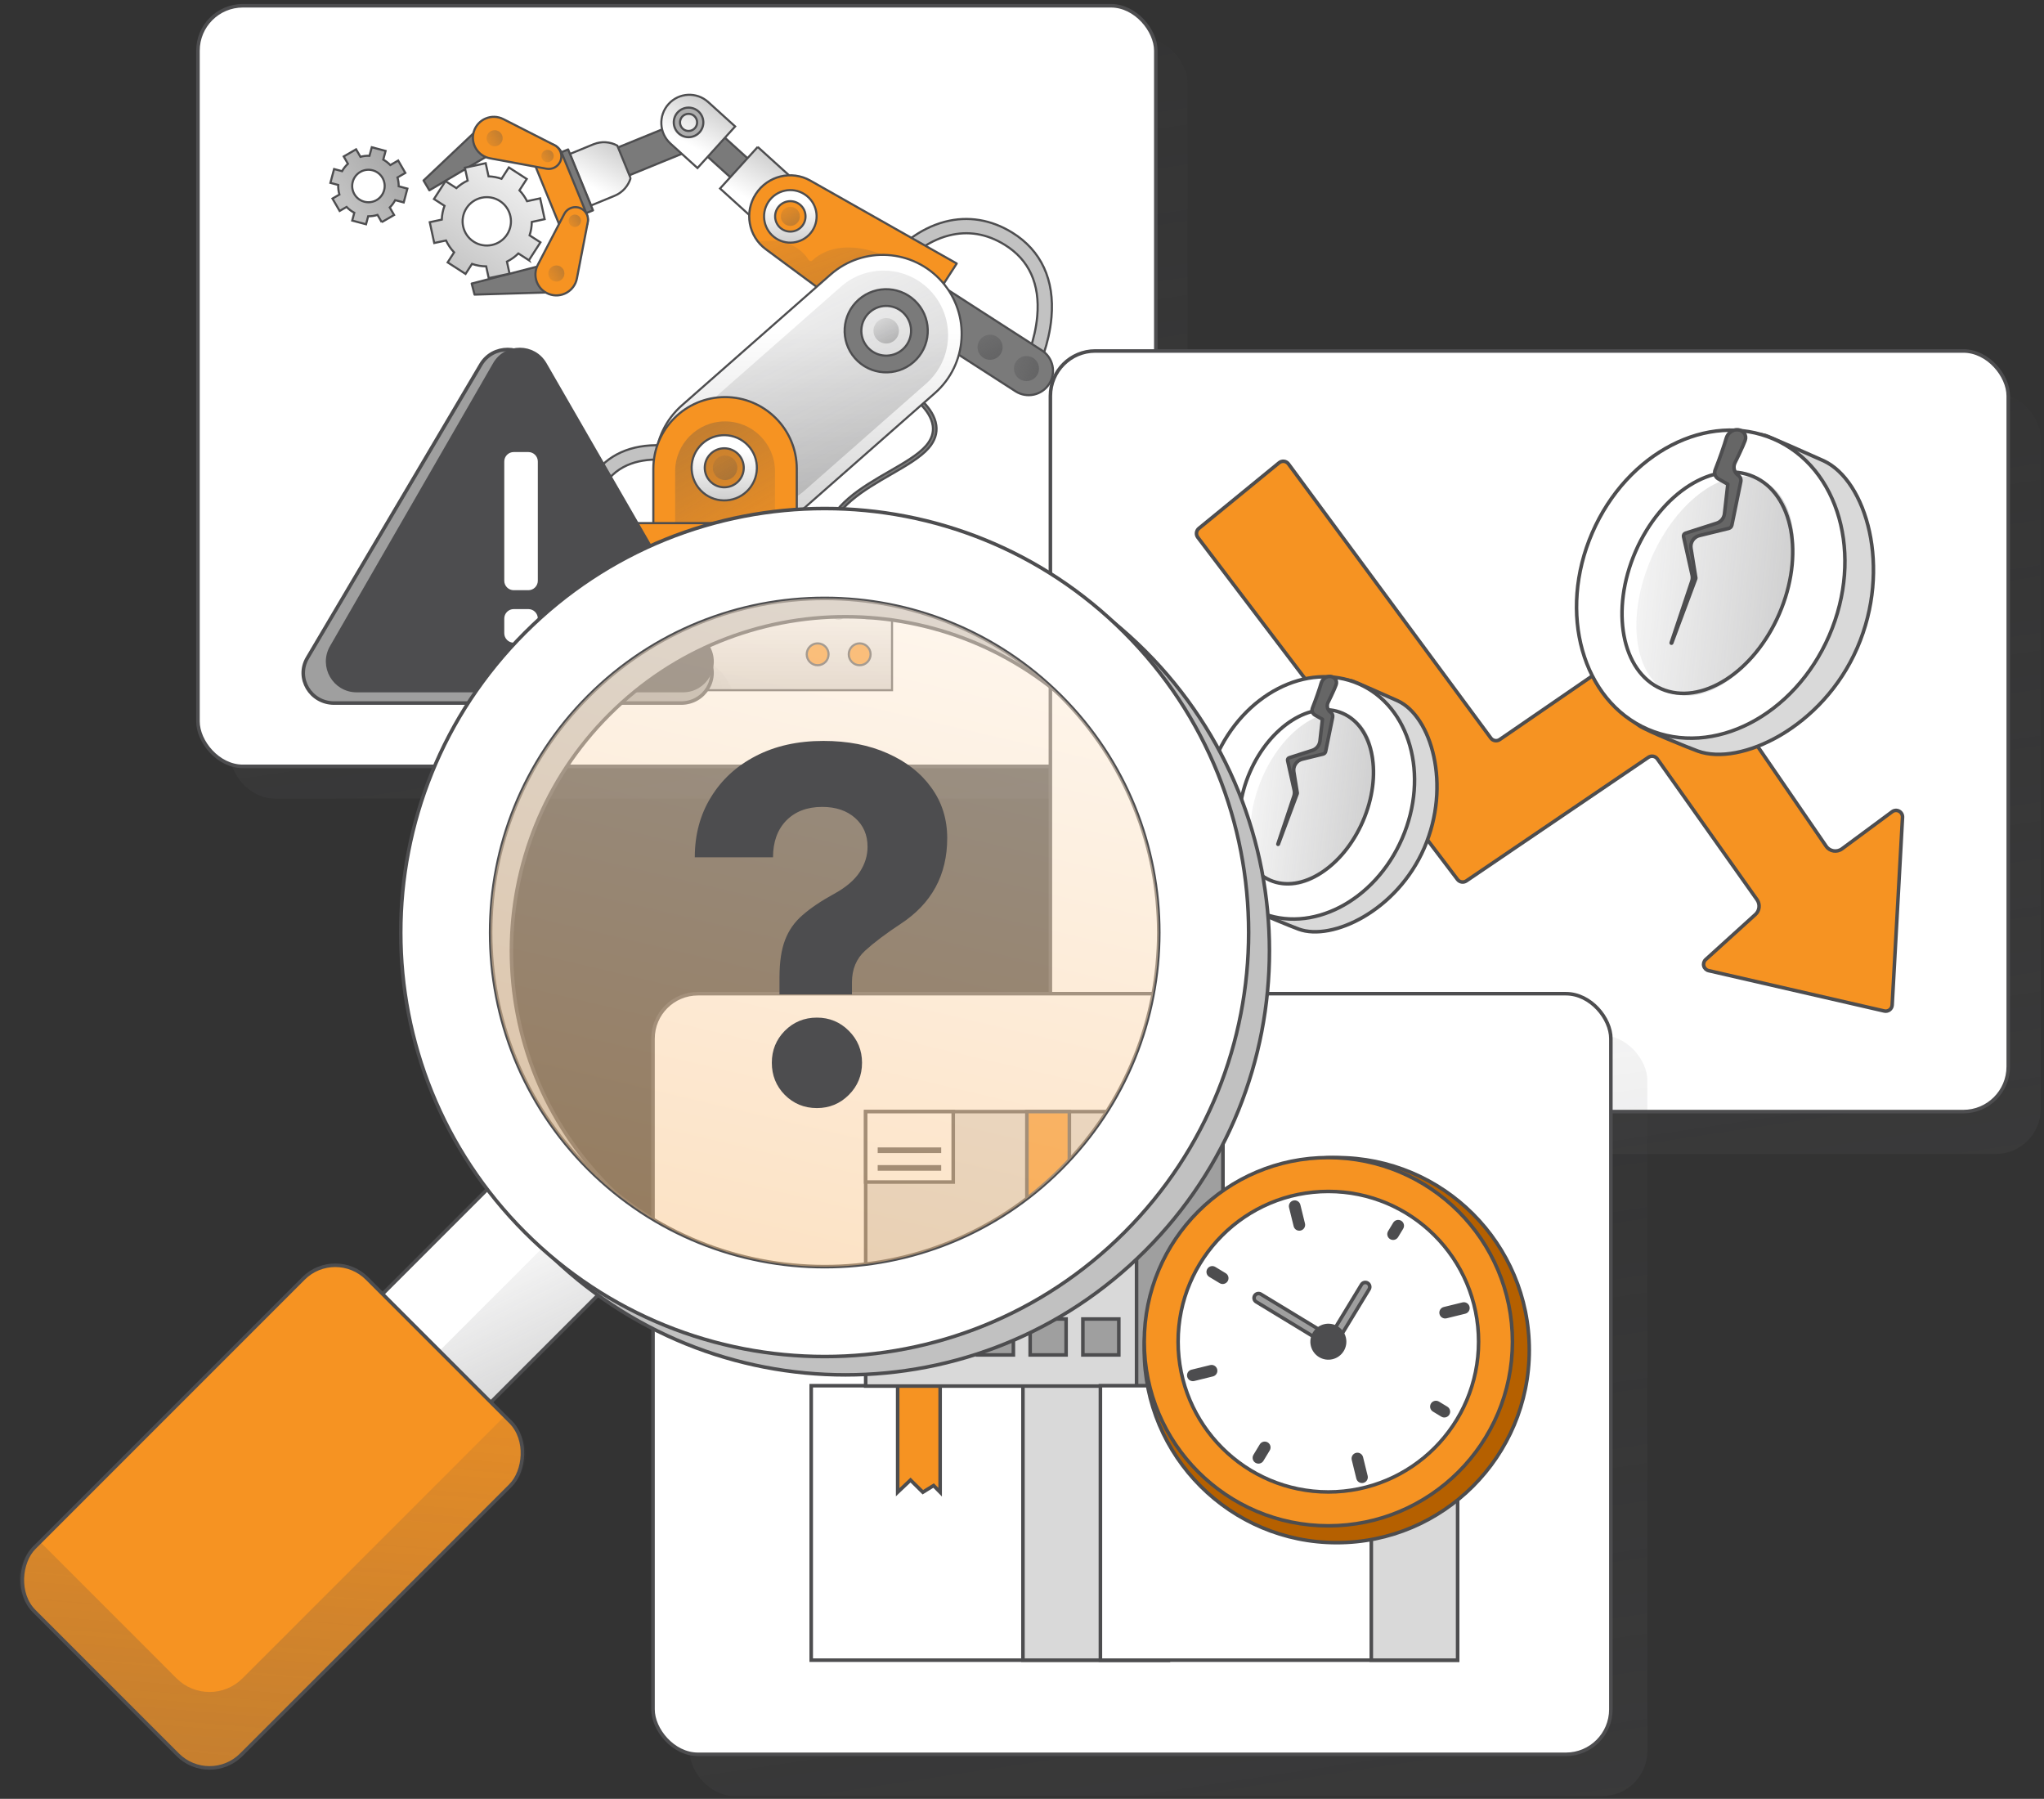 <svg width="483" height="425" viewBox="0 0 483 425" fill="none" xmlns="http://www.w3.org/2000/svg">
<rect x="0" y="0" width="483" height="425" fill="#333333" stroke="none"/>
<rect x="54.271" y="8.967" width="226.343" height="179.709" rx="10.616" fill="url(#paint0_linear_13122_20047)"/>
<rect x="46.779" y="1.358" width="226.343" height="179.709" rx="10.616" fill="white" stroke="#4D4D4F" stroke-width="0.838"/>
<path d="M202.156 145.463L202.81 144.93C197.046 137.846 194.7 131.936 195.637 126.868C196.911 119.965 204.167 115.78 210.57 112.088C214.165 110.016 217.56 108.058 219.477 105.836C220.917 104.17 221.511 102.365 221.248 100.47C220.65 96.177 215.864 92.977 215.661 92.846L215.195 93.552C215.24 93.583 219.868 96.677 220.41 100.591C220.635 102.23 220.105 103.809 218.834 105.283C217.011 107.396 213.676 109.317 210.145 111.355C203.585 115.137 196.144 119.427 194.802 126.713C193.821 132.041 196.223 138.173 202.148 145.463H202.156Z" fill="#7A7A7A" stroke="#4D4D4F" stroke-width="0.507" stroke-linejoin="round"/>
<path d="M245.311 86.895C245.416 86.677 247.905 81.463 248.465 74.969C249.232 66.104 246.029 59.182 239.201 54.96C234.212 51.873 228.723 50.978 223.324 52.377C217.098 53.986 212.131 58.415 210.736 60.901L213.684 62.555C214.613 60.897 218.771 57.043 224.17 55.652C228.719 54.475 233.178 55.212 237.427 57.84C243.179 61.401 245.762 67.067 245.104 74.684C244.597 80.564 242.296 85.38 242.273 85.429L245.315 86.899L245.311 86.895Z" fill="#C2C2C2" stroke="#4D4D4F" stroke-width="0.507" stroke-linejoin="round"/>
<path d="M247.912 90.724C249.63 88.054 248.855 84.497 246.186 82.783L216.616 63.744L210.397 73.41L239.967 92.449C242.637 94.168 246.194 93.393 247.908 90.724H247.912Z" fill="#7A7A7A" stroke="#4D4D4F" stroke-width="0.507" stroke-linejoin="round"/>
<path d="M139.429 45.195L136.745 38.623L167.205 26.187L169.888 32.759L139.429 45.195Z" fill="#7A7A7A" stroke="#4D4D4F" stroke-width="0.507" stroke-linejoin="round"/>
<path d="M149.012 42.105L145.867 34.399C144.186 33.491 142.132 33.311 140.229 34.09L134.66 36.38L139.656 48.55L145.225 46.259C147.122 45.482 148.457 43.919 149.014 42.101L149.012 42.105Z" fill="url(#paint1_linear_13122_20047)" stroke="#4D4D4F" stroke-width="0.492"/>
<path d="M138.38 50.415L132.504 36.021L134.249 35.308L140.125 49.702L138.38 50.415Z" fill="#7A7A7A" stroke="#4D4D4F" stroke-width="0.507" stroke-linejoin="round"/>
<path d="M101.46 44.964L100.088 42.646L115.317 28.248L119.049 34.573L101.46 44.964Z" fill="#7A7A7A" stroke="#4D4D4F" stroke-width="0.507" stroke-linejoin="round"/>
<path d="M111.461 66.996L112.139 69.603L133.085 68.981L131.245 61.872L111.461 66.996Z" fill="#7A7A7A" stroke="#4D4D4F" stroke-width="0.507" stroke-linejoin="round"/>
<path d="M132.227 53.239L126.313 38.753C125.593 36.986 126.445 34.955 128.212 34.234C129.979 33.514 132.01 34.366 132.731 36.133L138.645 50.62C139.365 52.386 138.513 54.418 136.746 55.138C134.979 55.859 132.948 55.007 132.227 53.239Z" fill="#F69322" stroke="#4D4D4F" stroke-width="0.507" stroke-linejoin="round"/>
<path d="M132.364 38.219C133.054 36.766 132.461 35.025 131.026 34.292L118.979 28.161C116.233 26.73 112.857 28.148 111.961 31.117C111.11 33.941 112.9 36.872 115.802 37.406L129.139 39.865C130.461 40.107 131.783 39.434 132.36 38.217L132.364 38.219Z" fill="#F69322" stroke="#4D4D4F" stroke-width="0.507" stroke-linejoin="round"/>
<path d="M118.781 32.561C118.839 33.876 117.603 34.845 116.342 34.48C115.575 34.259 115.021 33.554 114.985 32.756C114.927 31.441 116.163 30.471 117.424 30.837C118.191 31.058 118.745 31.762 118.781 32.561Z" fill="url(#paint2_linear_13122_20047)"/>
<path d="M130.84 36.783C130.884 37.794 129.937 38.542 128.967 38.258C128.38 38.087 127.951 37.545 127.926 36.936C127.882 35.926 128.829 35.178 129.799 35.461C130.386 35.632 130.814 36.175 130.84 36.783Z" fill="url(#paint3_linear_13122_20047)"/>
<path d="M136.623 49.007C138.195 49.356 139.205 50.893 138.899 52.473L136.331 65.742C135.773 68.791 132.576 70.579 129.687 69.462C126.938 68.401 125.723 65.183 127.084 62.568L133.343 50.538C133.964 49.344 135.308 48.717 136.623 49.007Z" fill="#F69322" stroke="#4D4D4F" stroke-width="0.507" stroke-linejoin="round"/>
<path d="M137.093 51.422C137.602 52.297 137.103 53.395 136.112 53.596C135.514 53.716 134.884 53.433 134.576 52.903C134.066 52.028 134.566 50.93 135.557 50.729C136.155 50.608 136.785 50.892 137.093 51.422Z" fill="url(#paint4_linear_13122_20047)"/>
<path d="M133.109 63.653C133.768 64.792 133.123 66.222 131.835 66.484C131.051 66.641 130.236 66.272 129.835 65.583C129.176 64.444 129.821 63.014 131.11 62.752C131.893 62.594 132.708 62.964 133.109 63.653Z" fill="url(#paint5_linear_13122_20047)"/>
<path d="M164.389 26.283L178.332 38.921L174.264 43.409L160.321 30.77L164.389 26.283Z" fill="#7A7A7A" stroke="#4D4D4F" stroke-width="0.507" stroke-linejoin="round"/>
<path d="M179.052 34.715L188.086 42.903C190.796 45.363 191.005 49.553 188.545 52.263C186.089 54.975 181.896 55.182 179.185 52.722L170.152 44.534L179.054 34.711L179.052 34.715Z" fill="url(#paint6_linear_13122_20047)" stroke="#4D4D4F" stroke-width="0.492"/>
<path d="M167.351 24.108L173.718 29.878L164.816 39.701L158.449 33.93C155.737 31.474 155.53 27.281 157.99 24.57C160.446 21.858 164.639 21.651 167.349 24.111L167.351 24.108Z" fill="url(#paint7_linear_13122_20047)" stroke="#4D4D4F" stroke-width="0.492"/>
<path d="M159.412 27.754C158.772 29.569 159.724 31.57 161.543 32.212C163.358 32.853 165.359 31.901 166.002 30.082C166.642 28.267 165.69 26.266 163.871 25.623C162.056 24.983 160.055 25.935 159.412 27.754ZM160.799 28.244C161.169 27.193 162.327 26.639 163.381 27.01C164.432 27.38 164.986 28.538 164.615 29.592C164.245 30.643 163.087 31.197 162.033 30.826C160.982 30.456 160.428 29.298 160.799 28.244Z" fill="#ADADAD" stroke="#4D4D4F" stroke-width="0.507" stroke-linejoin="round"/>
<path d="M212.951 82.571L180.959 58.881C176.846 55.836 175.815 50.117 178.601 45.827C181.387 41.537 187.031 40.154 191.486 42.673L226.076 62.261L212.954 82.575L212.951 82.571Z" fill="#F69322" stroke="#4D4D4F" stroke-width="0.507" stroke-linejoin="round"/>
<ellipse cx="186.758" cy="51.12" rx="2.253" ry="2.253" fill="url(#paint8_linear_13122_20047)"/>
<path d="M191.11 61.442C191.294 61.727 191.674 61.78 191.926 61.547C193.851 59.754 196.347 58.769 198.956 58.535C203.908 58.096 208.954 59.923 213.007 62.671C216.086 64.758 218.936 67.66 220.323 71.164L212.954 82.572L180.962 58.881C180.263 58.366 179.658 57.768 179.143 57.118C183.711 56.355 188.448 57.298 191.114 61.442H191.11Z" fill="url(#paint9_linear_13122_20047)"/>
<path d="M181.549 47.74C183.413 44.868 187.267 44.048 190.14 45.913C193.012 47.778 193.832 51.632 191.967 54.504C190.102 57.377 186.248 58.196 183.376 56.331C180.503 54.466 179.684 50.613 181.549 47.74ZM183.741 49.165C182.662 50.827 183.135 53.06 184.797 54.139C186.459 55.218 188.692 54.745 189.771 53.083C190.85 51.421 190.377 49.188 188.715 48.109C187.053 47.03 184.82 47.503 183.741 49.165Z" fill="url(#paint10_linear_13122_20047)" stroke="#4D4D4F" stroke-width="0.492"/>
<path d="M159.468 122.084C166.274 129.822 178.06 130.574 185.798 123.769L220.91 92.882C228.648 86.077 229.4 74.29 222.595 66.553C215.789 58.815 204.003 58.063 196.265 64.868L161.153 95.755C153.415 102.56 152.663 114.347 159.468 122.084Z" fill="#E4A52D"/>
<path d="M202.923 70.777C198.852 74.36 198.453 80.567 202.036 84.639C205.619 88.711 211.826 89.109 215.898 85.526C219.97 81.943 220.369 75.736 216.786 71.664C213.202 67.593 206.995 67.194 202.923 70.777ZM205.533 73.743C207.969 71.6 211.68 71.837 213.823 74.273C215.966 76.71 215.729 80.421 213.293 82.564C210.856 84.707 207.146 84.47 205.002 82.034C202.859 79.597 203.096 75.886 205.533 73.743Z" fill="#14112C"/>
<path d="M159.468 122.084C166.274 129.822 178.06 130.574 185.798 123.769L220.91 92.882C228.648 86.077 229.4 74.29 222.595 66.553C215.789 58.815 204.003 58.063 196.265 64.868L161.153 95.755C153.415 102.56 152.663 114.347 159.468 122.084Z" fill="url(#paint11_linear_13122_20047)" stroke="#4D4D4F" stroke-width="0.492"/>
<path d="M202.923 70.777C198.852 74.36 198.453 80.567 202.036 84.639C205.619 88.711 211.826 89.109 215.898 85.526C219.97 81.943 220.369 75.736 216.786 71.664C213.202 67.593 206.995 67.194 202.923 70.777ZM205.533 73.743C207.969 71.6 211.68 71.837 213.823 74.273C215.966 76.71 215.729 80.421 213.293 82.564C210.856 84.707 207.146 84.47 205.002 82.034C202.859 79.597 203.096 75.886 205.533 73.743Z" fill="#14112C"/>
<path d="M168.646 114.494C174.206 120.815 183.839 121.431 190.163 115.871L218.857 90.628C225.177 85.067 225.794 75.434 220.233 69.111C214.673 62.79 205.04 62.17 198.716 67.734L170.022 92.977C163.702 98.538 163.085 108.171 168.646 114.494Z" fill="url(#paint12_linear_13122_20047)"/>
<ellipse cx="209.411" cy="78.153" rx="3.006" ry="3.006" fill="url(#paint13_linear_13122_20047)"/>
<path d="M202.923 70.777C198.852 74.36 198.453 80.567 202.036 84.639C205.619 88.711 211.826 89.109 215.898 85.526C219.97 81.943 220.369 75.736 216.786 71.664C213.202 67.592 206.995 67.194 202.923 70.777ZM205.533 73.743C207.969 71.6 211.68 71.837 213.823 74.273C215.966 76.71 215.729 80.421 213.293 82.564C210.856 84.707 207.146 84.47 205.002 82.034C202.859 79.597 203.096 75.886 205.533 73.743Z" fill="#7A7A7A" stroke="#4D4D4F" stroke-width="0.507" stroke-linejoin="round"/>
<path d="M141.143 134.001L143.989 132.181C139.312 124.865 139.312 118.229 143.989 112.984C151.768 104.269 167.566 111.157 167.724 111.228L169.104 108.142C168.92 108.059 164.57 106.134 159.054 105.435C151.501 104.476 145.421 106.307 141.47 110.732C135.755 117.131 135.638 125.395 141.139 134.001H141.143Z" fill="#C2C2C2" stroke="#4D4D4F" stroke-width="0.507" stroke-linejoin="round"/>
<path d="M188.282 125.311H154.384V110.768C154.384 101.414 161.979 93.819 171.333 93.819C180.688 93.819 188.282 101.414 188.282 110.768V125.311Z" fill="#F69322" stroke="#4D4D4F" stroke-width="0.507" stroke-linejoin="round"/>
<path d="M183.13 123.64H159.537L159.537 111.362C159.537 104.851 164.823 99.565 171.333 99.565C177.844 99.565 183.13 104.851 183.13 111.362L183.13 123.64Z" fill="url(#paint14_linear_13122_20047)"/>
<ellipse cx="171.334" cy="110.524" rx="2.895" ry="2.895" fill="url(#paint15_linear_13122_20047)"/>
<path d="M165.318 105.471C162.528 108.689 162.874 113.558 166.092 116.347C169.311 119.137 174.18 118.791 176.966 115.573C179.755 112.355 179.41 107.486 176.191 104.7C172.973 101.91 168.104 102.256 165.314 105.474L165.318 105.471ZM167.66 107.501C169.33 105.576 172.24 105.369 174.165 107.038C176.09 108.708 176.296 111.618 174.627 113.543C172.958 115.468 170.048 115.675 168.123 114.005C166.198 112.336 165.991 109.426 167.66 107.501Z" fill="url(#paint16_linear_13122_20047)" stroke="#4D4D4F" stroke-width="0.492"/>
<path d="M148.798 136.331H192.137V123.597H148.798V136.331Z" fill="#F69322" stroke="#4D4D4F" stroke-width="0.507" stroke-linejoin="round"/>
<path d="M210.788 163.071H133.439C133.439 162.251 133.432 161.435 133.428 160.616C133.39 155.363 132.394 148.445 133.789 142.749C134.105 141.46 134.541 140.234 135.142 139.102C137.759 134.162 145.064 129.729 150.655 129.729H194.08C194.907 129.729 196.009 130.282 196.791 130.541C197.682 130.835 198.562 131.154 199.434 131.504C201.032 132.147 202.592 132.891 204.062 133.786C206.472 135.256 208.762 137.192 210.006 139.779C211.01 141.866 210.792 144.295 210.792 146.543V163.071H210.788Z" fill="url(#paint17_linear_13122_20047)" stroke="#4D4D4F" stroke-width="0.492"/>
<path d="M133.439 163.071C133.439 162.251 133.432 161.436 133.428 160.616C133.39 155.364 132.394 148.446 133.789 142.75C134.105 141.46 134.541 140.234 135.142 139.103C135.259 138.881 135.387 138.663 135.522 138.445C136.845 137.14 138.477 136.125 140.177 135.456C142.793 134.426 145.64 134.2 148.256 135.339C150.512 136.32 152.238 138.095 153.407 140.234C155.723 144.472 156.077 149.577 156.242 154.311C156.253 154.593 156.471 154.83 156.761 154.83C160.239 154.83 163.983 154.818 167.183 156.367C170.033 157.751 171.86 160.217 173.044 163.071H133.439Z" fill="url(#paint18_linear_13122_20047)"/>
<path d="M205.198 146.424C206.345 146.424 207.273 145.496 207.273 144.349C207.273 143.202 206.345 142.273 205.198 142.273C204.051 142.273 203.123 143.202 203.123 144.349C203.123 145.496 204.051 146.424 205.198 146.424Z" fill="url(#paint19_linear_13122_20047)"/>
<path d="M198.163 146.424C199.31 146.424 200.238 145.496 200.238 144.349C200.238 143.202 199.31 142.273 198.163 142.273C197.016 142.273 196.087 143.202 196.087 144.349C196.087 145.496 197.016 146.424 198.163 146.424Z" fill="url(#paint20_linear_13122_20047)"/>
<path d="M191.129 146.424C192.275 146.424 193.204 145.496 193.204 144.349C193.204 143.202 192.275 142.273 191.129 142.273C189.982 142.273 189.053 143.202 189.053 144.349C189.053 145.496 189.982 146.424 191.129 146.424Z" fill="url(#paint21_linear_13122_20047)"/>
<path d="M184.098 146.424C185.245 146.424 186.173 145.496 186.173 144.349C186.173 143.202 185.245 142.273 184.098 142.273C182.951 142.273 182.023 143.202 182.023 144.349C182.023 145.496 182.951 146.424 184.098 146.424Z" fill="url(#paint22_linear_13122_20047)"/>
<path d="M244.648 89.175C245.805 88.018 245.805 86.142 244.648 84.985C243.491 83.828 241.615 83.828 240.458 84.985C239.301 86.142 239.301 88.018 240.458 89.175C241.615 90.332 243.491 90.332 244.648 89.175Z" fill="url(#paint23_linear_13122_20047)"/>
<path d="M230.994 82.043C230.994 83.679 232.321 85.006 233.956 85.006C235.592 85.006 236.919 83.679 236.919 82.043C236.919 80.408 235.592 79.081 233.956 79.081C232.321 79.081 230.994 80.408 230.994 82.043Z" fill="url(#paint24_linear_13122_20047)"/>
<path d="M203.141 157.17C204.566 157.17 205.72 156.016 205.72 154.591C205.72 153.167 204.566 152.012 203.141 152.012C201.717 152.012 200.562 153.167 200.562 154.591C200.562 156.016 201.717 157.17 203.141 157.17Z" fill="#F69322" stroke="#4D4D4F" stroke-width="0.507" stroke-linejoin="round"/>
<path d="M193.211 157.17C194.635 157.17 195.79 156.016 195.79 154.591C195.79 153.167 194.635 152.012 193.211 152.012C191.787 152.012 190.632 153.167 190.632 154.591C190.632 156.016 191.787 157.17 193.211 157.17Z" fill="#F69322" stroke="#4D4D4F" stroke-width="0.507" stroke-linejoin="round"/>
<path d="M90.201 52.49L93.127 50.797L92.1 49.022C92.62 48.506 93.049 47.92 93.382 47.289L95.401 47.828L96.272 44.561L94.213 44.012C94.221 43.315 94.127 42.614 93.926 41.929L95.782 40.855L94.088 37.928L92.232 39.002C91.738 38.486 91.177 38.054 90.569 37.715L91.119 35.656L87.852 34.784L87.314 36.803C86.6 36.777 85.878 36.858 85.172 37.05L84.145 35.276L81.219 36.97L82.215 38.691C81.656 39.206 81.195 39.799 80.833 40.443L78.945 39.939L78.073 43.205L79.92 43.699C79.892 44.455 79.985 45.22 80.204 45.966L78.565 46.914L80.259 49.84L81.897 48.892C82.434 49.454 83.052 49.914 83.721 50.267L83.229 52.114L86.496 52.986L86.999 51.098C87.737 51.106 88.482 51 89.207 50.773L90.203 52.494L90.201 52.49ZM83.739 45.869C82.678 44.035 83.306 41.682 85.139 40.622C86.971 39.561 89.326 40.19 90.386 42.022C91.447 43.854 90.818 46.209 88.986 47.269C87.153 48.33 84.799 47.701 83.739 45.869Z" fill="url(#paint25_linear_13122_20047)" stroke="#4D4D4F" stroke-width="0.492"/>
<path d="M124.98 61.487L127.707 57.258L125.144 55.605C125.482 54.57 125.653 53.502 125.666 52.439L128.705 51.783L127.643 46.864L124.542 47.534C124.079 46.607 123.479 45.741 122.746 44.969L124.476 42.287L120.247 39.56L118.517 42.242C117.513 41.893 116.476 41.703 115.44 41.664L114.771 38.563L109.852 39.625L110.508 42.664C109.545 43.113 108.643 43.711 107.84 44.446L105.275 42.792L102.548 47.021L105.036 48.626C104.646 49.687 104.435 50.785 104.394 51.883L101.551 52.497L102.613 57.416L105.394 56.816C105.87 57.835 106.512 58.786 107.307 59.625L105.78 61.992L110.01 64.719L111.536 62.352C112.629 62.731 113.759 62.922 114.885 62.936L115.485 65.717L120.404 64.655L119.79 61.812C120.773 61.322 121.687 60.676 122.493 59.883L124.981 61.488L124.98 61.487ZM111.929 57.1C109.28 55.392 108.515 51.848 110.223 49.199C111.931 46.551 115.476 45.785 118.125 47.493C120.773 49.201 121.539 52.747 119.831 55.395C118.123 58.044 114.578 58.809 111.929 57.1Z" fill="url(#paint26_linear_13122_20047)" stroke="#4D4D4F" stroke-width="0.492"/>
<path d="M113.631 86.133L72.64 155.446C69.837 160.187 73.346 166.112 78.962 166.112H160.946C166.562 166.112 170.074 160.187 167.268 155.446L126.274 86.133C123.468 81.385 116.437 81.385 113.631 86.133Z" fill="#9F9F9F" stroke="#4D4D4F" stroke-width="0.838"/>
<path d="M116.888 86.007L78.342 152.867C75.706 157.441 79.006 163.156 84.287 163.156H161.382C166.663 163.156 169.965 157.441 167.326 152.867L128.777 86.007C126.138 81.427 119.527 81.427 116.888 86.007Z" fill="#4D4D4F" stroke="#4D4D4F" stroke-width="0.838"/>
<path d="M124.853 106.385H121.394C119.928 106.385 118.74 107.573 118.74 109.039V137.21C118.74 138.676 119.928 139.864 121.394 139.864H124.853C126.319 139.864 127.507 138.676 127.507 137.21V109.039C127.507 107.573 126.319 106.385 124.853 106.385Z" fill="white" stroke="#4D4D4F" stroke-width="0.838"/>
<path d="M124.853 143.488H121.394C119.928 143.488 118.74 144.677 118.74 146.142V149.615C118.74 151.08 119.928 152.269 121.394 152.269H124.853C126.319 152.269 127.507 151.08 127.507 149.615V146.142C127.507 144.677 126.319 143.488 124.853 143.488Z" fill="white" stroke="#4D4D4F" stroke-width="0.838"/>
<rect x="255.887" y="92.935" width="226.343" height="179.709" rx="10.616" fill="url(#paint27_linear_13122_20047)"/>
<rect x="248.209" y="82.923" width="226.343" height="179.709" rx="10.616" fill="white" stroke="#4D4D4F" stroke-width="0.838"/>
<path fill-rule="evenodd" clip-rule="evenodd" d="M302.258 109.329C302.582 109.065 303.001 108.94 303.42 108.993C303.835 109.046 304.212 109.265 304.462 109.604C310.763 118.135 346.23 166.175 352.286 174.378C352.776 175.042 353.705 175.197 354.388 174.729C360.481 170.54 387.584 151.916 393.775 147.66C394.111 147.43 394.522 147.343 394.922 147.415C395.322 147.49 395.677 147.721 395.907 148.053C400.816 155.205 425.128 190.617 431.522 199.931C432.372 201.17 434.065 201.438 435.272 200.544C438.334 198.279 443.86 194.189 447.127 191.772C447.603 191.417 448.244 191.372 448.765 191.655C449.286 191.938 449.599 192.496 449.569 193.089C449.044 202.597 447.527 230.118 447.124 237.457C447.097 237.91 446.875 238.325 446.516 238.596C446.154 238.868 445.694 238.966 445.252 238.864C438.242 237.253 412.418 231.322 403.748 229.33C403.193 229.201 402.752 228.775 402.608 228.224C402.465 227.673 402.638 227.085 403.061 226.704C406.198 223.861 411.932 218.665 414.806 216.059C415.801 215.158 415.962 213.658 415.186 212.563C410.547 206.013 395.423 184.66 391.632 179.309C391.149 178.63 390.213 178.457 389.523 178.928C383.014 183.347 352.905 203.778 346.494 208.128C345.819 208.585 344.906 208.434 344.411 207.789C337.359 198.515 290.142 136.314 283.041 126.961C282.543 126.304 282.653 125.372 283.29 124.848C286.962 121.844 298.443 112.449 302.258 109.329Z" fill="#F69322" stroke="#4D4D4F" stroke-width="0.838"/>
<path fill-rule="evenodd" clip-rule="evenodd" d="M386.474 130.315C386.469 130.315 386.465 130.318 386.463 130.322C379.266 146.91 375.494 163.07 387.334 171.44C389.008 172.627 399.236 176.752 401.184 177.452C411.183 181.089 430.65 171.988 438.869 153.069C447.087 134.151 440.999 113.543 430.924 108.87C428.473 107.744 417.667 102.995 417.119 102.874C403.377 99.952 393.379 114.437 386.484 130.308C386.482 130.313 386.478 130.315 386.474 130.315Z" fill="#D9D9D9" stroke="#4D4D4F" stroke-width="0.838"/>
<path d="M432.241 150.174C440.463 131.237 434.596 110.445 419.137 103.732C403.677 97.02 384.48 106.93 376.258 125.867C368.035 144.803 373.902 165.596 389.362 172.308C404.821 179.021 424.018 169.111 432.241 150.174Z" fill="white" stroke="#4D4D4F" stroke-width="0.838"/>
<path d="M420.431 145.05C426.443 131.202 423.717 116.676 414.341 112.605C404.965 108.534 392.491 116.46 386.478 130.308C380.465 144.156 383.192 158.682 392.568 162.753C401.944 166.824 414.418 158.898 420.431 145.05Z" fill="white" stroke="#4D4D4F" stroke-width="0.838"/>
<path d="M420.434 145.053C426.446 131.205 424.551 117.04 416.201 113.414C407.85 109.789 396.207 118.075 390.194 131.923C384.182 145.771 386.077 159.936 394.427 163.562C402.778 167.187 414.421 158.901 420.434 145.053Z" fill="url(#paint28_linear_13122_20047)"/>
<path fill-rule="evenodd" clip-rule="evenodd" d="M408.268 114.39C408.264 114.392 408.259 114.392 408.255 114.39L405.963 113.085C405.247 112.622 404.982 111.698 405.339 110.923C405.339 110.923 406.572 107.803 407.5 104.911C407.649 104.446 407.789 103.988 407.912 103.555C408.258 102.339 409.449 101.402 410.706 101.538C411.979 101.675 412.83 102.854 412.38 104.052C412.221 104.475 412.039 104.923 411.838 105.383C411.27 106.676 410.589 108.094 409.985 109.314C409.473 110.348 409.775 111.604 410.712 112.278C411.216 112.599 411.47 113.197 411.35 113.783L409.251 124.028C409.186 124.425 408.89 124.744 408.5 124.84L401.573 126.534C400.228 126.864 399.362 128.172 399.584 129.538L400.723 136.541C400.726 136.56 400.727 136.578 400.727 136.597C400.727 136.639 400.72 136.68 400.705 136.719L395.028 151.925C395.015 151.959 394.977 151.977 394.943 151.964C394.909 151.951 394.892 151.915 394.903 151.881L399.778 137.313C399.931 136.856 399.957 136.366 399.852 135.895L397.82 126.752C397.759 126.412 397.959 126.08 398.288 125.974L405.669 123.608C406.663 123.289 407.378 122.417 407.496 121.38L408.289 114.404C408.29 114.393 408.278 114.385 408.268 114.39Z" fill="#666666" stroke="#4D4D4F" stroke-width="0.838"/>
<path fill-rule="evenodd" clip-rule="evenodd" d="M295.338 182.453C295.334 182.453 295.331 182.455 295.329 182.459C289.668 195.506 286.701 208.217 296.014 214.8C297.331 215.734 305.376 218.979 306.908 219.529C314.774 222.391 330.085 215.231 336.55 200.351C343.015 185.47 338.226 169.26 330.301 165.585C328.373 164.699 319.874 160.964 319.443 160.868C308.634 158.57 300.769 169.963 295.346 182.448C295.345 182.451 295.341 182.453 295.338 182.453Z" fill="#D9D9D9" stroke="#4D4D4F" stroke-width="0.838"/>
<path d="M331.337 198.076C337.804 183.181 333.19 166.826 321.03 161.546C308.87 156.267 293.77 164.061 287.302 178.956C280.835 193.851 285.45 210.206 297.61 215.486C309.769 220.766 324.87 212.971 331.337 198.076Z" fill="white" stroke="#4D4D4F" stroke-width="0.838"/>
<path d="M322.048 194.045C326.777 183.152 324.633 171.727 317.258 168.525C309.883 165.323 300.071 171.557 295.342 182.449C290.612 193.341 292.757 204.767 300.131 207.969C307.506 211.171 317.319 204.937 322.048 194.045Z" fill="white" stroke="#4D4D4F" stroke-width="0.838"/>
<path d="M322.05 194.047C326.779 183.155 325.288 172.013 318.72 169.161C312.152 166.31 302.994 172.828 298.264 183.72C293.535 194.612 295.026 205.754 301.594 208.606C308.162 211.458 317.32 204.94 322.05 194.047Z" fill="url(#paint29_linear_13122_20047)"/>
<path fill-rule="evenodd" clip-rule="evenodd" d="M312.48 169.93C312.477 169.932 312.473 169.932 312.47 169.93L310.667 168.904C310.104 168.539 309.896 167.813 310.176 167.204C310.176 167.204 311.146 164.749 311.876 162.475C311.993 162.108 312.103 161.748 312.2 161.408C312.472 160.451 313.409 159.715 314.398 159.821C315.399 159.929 316.068 160.857 315.714 161.799C315.589 162.131 315.446 162.484 315.288 162.846C314.841 163.862 314.306 164.978 313.83 165.938C313.428 166.751 313.665 167.739 314.402 168.269C314.799 168.521 314.998 168.992 314.904 169.453L313.253 177.511C313.202 177.823 312.97 178.075 312.662 178.15L307.722 179.358C306.377 179.688 305.511 180.996 305.733 182.362L306.545 187.354C306.548 187.368 306.549 187.383 306.549 187.398C306.549 187.431 306.543 187.463 306.531 187.494L302.066 199.454C302.056 199.481 302.026 199.495 301.999 199.485C301.972 199.475 301.959 199.446 301.968 199.42L305.752 188.11C305.905 187.653 305.931 187.163 305.826 186.692L304.262 179.654C304.214 179.387 304.371 179.125 304.63 179.042L310.088 177.293C311.081 176.974 311.796 176.102 311.914 175.065L312.496 169.942C312.497 169.933 312.488 169.926 312.48 169.93Z" fill="#666666" stroke="#4D4D4F" stroke-width="0.838"/>
<rect x="162.93" y="244.631" width="226.343" height="179.709" rx="10.616" fill="url(#paint30_linear_13122_20047)"/>
<rect x="154.307" y="234.776" width="226.343" height="179.709" rx="10.616" fill="white" stroke="#4D4D4F" stroke-width="0.838"/>
<path d="M276.1 327.392H191.691V392.238H276.1V327.392Z" fill="white" stroke="#4D4D4F" stroke-width="0.838"/>
<path d="M276.101 327.392H241.722V392.238H276.101V327.392Z" fill="#D9D9D9" stroke="#4D4D4F" stroke-width="0.838"/>
<path d="M222.159 352.555L220.609 350.984L218.069 352.555L215.156 349.683L212.119 352.555V327.392H222.159V352.555Z" fill="#F69322" stroke="#4D4D4F" stroke-width="0.838"/>
<path d="M288.968 262.632H204.56V327.478H288.968V262.632Z" fill="#D9D9D9" stroke="#4D4D4F" stroke-width="0.838"/>
<path d="M225.247 262.632H204.56V279.276H225.247V262.632Z" fill="white" stroke="#4D4D4F" stroke-width="0.838"/>
<path d="M221.99 275.688H207.818V276.184H221.99V275.688Z" fill="#D9D9D9" stroke="#4D4D4F" stroke-width="0.838"/>
<path d="M221.99 271.514H207.818V272.01H221.99V271.514Z" fill="#D9D9D9" stroke="#4D4D4F" stroke-width="0.838"/>
<path d="M288.969 262.632H268.572V327.478H288.969V262.632Z" fill="#9F9F9F" stroke="#4D4D4F" stroke-width="0.838"/>
<path d="M252.693 287.794L251.144 286.224L248.604 287.794L245.69 284.923L242.654 287.794V262.632H252.693V287.794Z" fill="#F69322" stroke="#4D4D4F" stroke-width="0.838"/>
<path d="M239.463 311.633H230.973V320.123H239.463V311.633Z" fill="#9F9F9F" stroke="#4D4D4F" stroke-width="0.838"/>
<path d="M251.92 311.633H243.429V320.123H251.92V311.633Z" fill="#9F9F9F" stroke="#4D4D4F" stroke-width="0.838"/>
<path d="M264.377 311.633H255.886V320.123H264.377V311.633Z" fill="#9F9F9F" stroke="#4D4D4F" stroke-width="0.838"/>
<path d="M344.436 327.392H260.027V392.238H344.436V327.392Z" fill="white" stroke="#4D4D4F" stroke-width="0.838"/>
<path d="M344.437 327.392H324.04V392.238H344.437V327.392Z" fill="#D9D9D9" stroke="#4D4D4F" stroke-width="0.838"/>
<path d="M299.01 352.555L297.46 350.984L294.919 352.555L292.006 349.683L288.969 352.555V327.392H299.01V352.555Z" fill="#F69322" stroke="#4D4D4F" stroke-width="0.838"/>
<path d="M315.88 364.476C341.004 364.476 361.37 344.109 361.37 318.985C361.37 293.861 341.004 273.494 315.88 273.494C290.756 273.494 270.389 293.861 270.389 318.985C270.389 344.109 290.756 364.476 315.88 364.476Z" fill="#B56000" stroke="#4D4D4F" stroke-width="0.838"/>
<path d="M313.891 360.497C337.916 360.497 357.392 341.021 357.392 316.996C357.392 292.971 337.916 273.494 313.891 273.494C289.865 273.494 270.389 292.971 270.389 316.996C270.389 341.021 289.865 360.497 313.891 360.497Z" fill="#F69322" stroke="#4D4D4F" stroke-width="0.838"/>
<path d="M313.89 352.495C333.497 352.495 349.391 336.601 349.391 316.994C349.391 297.388 333.497 281.493 313.89 281.493C294.283 281.493 278.389 297.388 278.389 316.994C278.389 336.601 294.283 352.495 313.89 352.495Z" fill="white" stroke="#4D4D4F" stroke-width="0.838"/>
<path d="M307.257 290.327C306.744 290.452 306.227 290.143 306.097 289.625L305.011 285.206C304.886 284.693 305.196 284.176 305.714 284.046C306.227 283.922 306.744 284.231 306.874 284.749L307.96 289.167C308.085 289.68 307.775 290.198 307.257 290.327Z" fill="#4D4D4F" stroke="#4D4D4F" stroke-width="0.838"/>
<path d="M322.071 349.946C321.558 350.07 321.036 349.761 320.911 349.243L319.825 344.824C319.7 344.311 320.01 343.794 320.527 343.664C321.041 343.54 321.558 343.849 321.688 344.367L322.774 348.785C322.899 349.298 322.589 349.816 322.071 349.946Z" fill="#4D4D4F" stroke="#4D4D4F" stroke-width="0.838"/>
<path d="M340.563 310.363C340.438 309.85 340.748 309.332 341.266 309.203L345.684 308.117C346.197 307.992 346.72 308.301 346.844 308.819C346.969 309.332 346.66 309.854 346.142 309.979L341.723 311.065C341.21 311.19 340.693 310.876 340.563 310.363Z" fill="#4D4D4F" stroke="#4D4D4F" stroke-width="0.838"/>
<path d="M280.941 325.175C280.816 324.662 281.126 324.14 281.643 324.015L286.062 322.929C286.575 322.804 287.097 323.114 287.222 323.631C287.347 324.144 287.037 324.662 286.519 324.792L282.101 325.878C281.588 326.002 281.07 325.688 280.941 325.175Z" fill="#4D4D4F" stroke="#4D4D4F" stroke-width="0.838"/>
<path d="M328.695 292.4C328.242 292.127 328.098 291.536 328.371 291.083L329.573 289.1C329.845 288.647 330.437 288.504 330.89 288.776C331.343 289.049 331.486 289.641 331.213 290.094L330.012 292.076C329.739 292.529 329.147 292.673 328.695 292.4Z" fill="#4D4D4F" stroke="#4D4D4F" stroke-width="0.838"/>
<path d="M296.878 345.247C296.425 344.975 296.281 344.383 296.554 343.93L298.038 341.476C298.31 341.023 298.902 340.88 299.355 341.152C299.808 341.425 299.951 342.017 299.679 342.47L298.195 344.924C297.922 345.377 297.331 345.52 296.878 345.247Z" fill="#4D4D4F" stroke="#4D4D4F" stroke-width="0.838"/>
<path d="M338.493 331.828C338.765 331.375 339.357 331.232 339.81 331.505L341.793 332.706C342.246 332.979 342.389 333.571 342.116 334.024C341.843 334.476 341.252 334.62 340.799 334.347L338.816 333.145C338.363 332.873 338.22 332.281 338.493 331.828Z" fill="#4D4D4F" stroke="#4D4D4F" stroke-width="0.838"/>
<path d="M285.646 300.01C285.919 299.557 286.51 299.414 286.963 299.686L289.417 301.17C289.87 301.443 290.014 302.034 289.741 302.487C289.468 302.94 288.877 303.084 288.424 302.811L285.969 301.327C285.516 301.055 285.373 300.463 285.646 300.01Z" fill="#4D4D4F" stroke="#4D4D4F" stroke-width="0.838"/>
<path d="M313.983 316.747C313.678 317.246 313.031 317.403 312.531 317.103L296.845 307.572C296.345 307.267 296.188 306.62 296.489 306.121C296.794 305.622 297.441 305.465 297.94 305.765L313.627 315.295C314.126 315.601 314.283 316.248 313.983 316.747Z" fill="#9F9F9F" stroke="#4D4D4F" stroke-width="0.838"/>
<path d="M314.112 318.063C313.613 317.758 313.456 317.111 313.756 316.612L321.72 303.504C322.025 303.005 322.672 302.848 323.171 303.148C323.67 303.454 323.827 304.101 323.527 304.6L315.563 317.708C315.258 318.207 314.611 318.364 314.112 318.063Z" fill="#9F9F9F" stroke="#4D4D4F" stroke-width="0.838"/>
<path d="M317.616 316.079C318.124 318.135 316.867 320.211 314.81 320.719C312.754 321.227 310.678 319.97 310.17 317.914C309.662 315.857 310.919 313.782 312.975 313.273C315.032 312.765 317.107 314.022 317.616 316.079Z" fill="#4D4D4F" stroke="#4D4D4F" stroke-width="0.838"/>
<rect x="124.151" y="271.976" width="36.175" height="96.779" rx="10.616" transform="rotate(45 124.151 271.976)" fill="white" stroke="#4D4D4F" stroke-width="0.838"/>
<rect x="137.595" y="285.42" width="17.163" height="96.779" transform="rotate(45 137.595 285.42)" fill="url(#paint31_linear_13122_20047)"/>
<rect x="79.222" y="294.543" width="69.182" height="111.2" rx="10.616" transform="rotate(45 79.222 294.543)" fill="#F69322" stroke="#4D4D4F" stroke-width="0.838"/>
<path d="M120.931 335.659C125.24 339.968 125.24 346.956 120.931 351.265L57.314 414.882C53.005 419.191 46.018 419.19 41.709 414.881L7.803 380.975C3.494 376.666 3.493 369.679 7.802 365.37L9.18 363.992L41.709 396.521C46.018 400.83 53.005 400.831 57.314 396.522L119.554 334.282L120.931 335.659Z" fill="url(#paint32_linear_13122_20047)"/>
<path d="M270.629 153.818C309.751 192.94 309.751 256.371 270.629 295.493C231.506 334.615 168.076 334.615 128.954 295.493C89.832 256.37 89.832 192.941 128.954 153.818C168.076 114.696 231.506 114.696 270.629 153.818ZM255.611 168.836C224.782 138.007 174.801 138.007 143.972 168.836C113.144 199.664 113.143 249.646 143.972 280.475C174.8 311.303 224.783 311.303 255.611 280.475C286.44 249.646 286.439 199.664 255.611 168.836Z" fill="#C1C1C1"/>
<path d="M270.629 153.818L270.925 153.522L270.629 153.818ZM270.629 295.493L270.925 295.789L270.629 295.493ZM128.954 295.493L128.658 295.789L128.954 295.493ZM128.954 153.818L128.658 153.522L128.954 153.818ZM255.611 168.836L255.907 168.539L255.611 168.836ZM143.972 168.836L143.676 168.539L143.972 168.836ZM143.972 280.475L143.675 280.771L143.972 280.475ZM255.611 280.475L255.908 280.771L255.611 280.475ZM270.629 153.818L270.332 154.114C309.291 193.073 309.291 256.238 270.332 295.197L270.629 295.493L270.925 295.789C310.211 256.503 310.211 192.808 270.925 153.522L270.629 153.818ZM270.629 295.493L270.332 295.197C231.374 334.156 168.209 334.155 129.25 295.196L128.954 295.493L128.658 295.789C167.943 335.075 231.639 335.075 270.925 295.789L270.629 295.493ZM128.954 295.493L129.25 295.196C90.291 256.238 90.291 193.073 129.25 154.115L128.954 153.818L128.658 153.522C89.372 192.808 89.372 256.503 128.658 295.789L128.954 295.493ZM128.954 153.818L129.25 154.115C168.209 115.156 231.374 115.155 270.332 154.114L270.629 153.818L270.925 153.522C231.639 114.236 167.943 114.236 128.658 153.522L128.954 153.818ZM255.611 168.836L255.907 168.539C224.915 137.548 174.668 137.548 143.676 168.539L143.972 168.836L144.268 169.132C174.933 138.467 224.65 138.467 255.315 169.132L255.611 168.836ZM143.972 168.836L143.676 168.539C112.684 199.531 112.684 249.779 143.675 280.771L143.972 280.475L144.268 280.179C113.603 249.514 113.604 199.796 144.268 169.132L143.972 168.836ZM143.972 280.475L143.675 280.771C174.667 311.763 224.916 311.763 255.908 280.771L255.611 280.475L255.315 280.179C224.65 310.844 174.933 310.844 144.268 280.179L143.972 280.475ZM255.611 280.475L255.908 280.771C286.899 249.779 286.899 199.531 255.907 168.539L255.611 168.836L255.315 169.132C285.979 199.796 285.98 249.514 255.315 280.179L255.611 280.475Z" fill="#4D4D4F"/>
<path d="M265.715 149.489C304.838 188.611 304.838 252.042 265.715 291.164C226.593 330.286 163.163 330.286 124.041 291.163C84.919 252.041 84.919 188.612 124.041 149.489C163.163 110.367 226.593 110.366 265.715 149.489ZM250.698 164.506C219.869 133.678 169.887 133.678 139.059 164.506C108.231 195.335 108.23 245.317 139.058 276.146C169.887 306.974 219.87 306.974 250.698 276.146C281.527 245.317 281.526 195.335 250.698 164.506Z" fill="white"/>
<path d="M265.715 149.489L266.012 149.192L265.715 149.489ZM265.715 291.164L266.012 291.46L265.715 291.164ZM124.041 291.163L123.745 291.46L124.041 291.163ZM124.041 149.489L123.745 149.193L124.041 149.489ZM250.698 164.506L250.994 164.21L250.698 164.506ZM139.059 164.506L138.763 164.21L139.059 164.506ZM139.058 276.146L138.762 276.442L139.058 276.146ZM250.698 276.146L250.995 276.442L250.698 276.146ZM265.715 149.489L265.419 149.785C304.378 188.744 304.378 251.909 265.419 290.868L265.715 291.164L266.012 291.46C305.298 252.174 305.298 188.478 266.012 149.192L265.715 149.489ZM265.715 291.164L265.419 290.868C226.46 329.826 163.296 329.826 124.337 290.867L124.041 291.163L123.745 291.46C163.03 330.745 226.726 330.746 266.012 291.46L265.715 291.164ZM124.041 291.163L124.337 290.867C85.378 251.908 85.378 188.744 124.337 149.785L124.041 149.489L123.745 149.193C84.459 188.479 84.459 252.174 123.745 291.46L124.041 291.163ZM124.041 149.489L124.337 149.785C163.296 110.827 226.46 110.826 265.419 149.785L265.715 149.489L266.012 149.192C226.726 109.907 163.03 109.907 123.745 149.193L124.041 149.489ZM250.698 164.506L250.994 164.21C220.002 133.218 169.755 133.219 138.763 164.21L139.059 164.506L139.355 164.802C170.02 134.138 219.737 134.138 250.402 164.802L250.698 164.506ZM139.059 164.506L138.763 164.21C107.771 195.202 107.771 245.45 138.762 276.442L139.058 276.146L139.355 275.849C108.69 245.185 108.69 195.467 139.355 164.802L139.059 164.506ZM139.058 276.146L138.762 276.442C169.754 307.434 220.003 307.434 250.995 276.442L250.698 276.146L250.402 275.849C219.737 306.514 170.019 306.514 139.355 275.849L139.058 276.146ZM250.698 276.146L250.995 276.442C281.986 245.45 281.986 195.202 250.994 164.21L250.698 164.506L250.402 164.802C281.066 195.467 281.067 245.185 250.402 275.849L250.698 276.146Z" fill="#4D4D4F"/>
<circle opacity="0.5" cx="194.878" cy="220.326" r="78.941" transform="rotate(45 194.878 220.326)" fill="url(#paint33_linear_13122_20047)"/>
<path d="M184.196 234.926V230.9C184.196 227.309 184.631 224.38 185.5 222.112C186.369 219.806 187.749 217.84 189.639 216.215C191.529 214.552 194.024 212.87 197.123 211.169C199.883 209.657 201.886 207.956 203.133 206.066C204.381 204.176 205.004 202.173 205.004 200.056C205.004 197.259 204.022 194.991 202.056 193.252C200.091 191.513 197.501 190.644 194.288 190.644C190.735 190.644 187.9 191.721 185.784 193.876C183.705 196.03 182.665 198.922 182.665 202.551H164.181C164.181 197.221 165.447 192.496 167.98 188.376C170.513 184.218 174.047 180.967 178.583 178.624C183.156 176.242 188.486 175.052 194.572 175.052C200.317 175.052 205.382 176.034 209.767 178C214.19 179.965 217.629 182.668 220.086 186.108C222.581 189.548 223.829 193.517 223.829 198.015C223.829 206.746 220.143 213.512 212.772 218.313C209.332 220.581 206.554 222.679 204.437 224.606C202.359 226.496 201.319 228.991 201.319 232.091V234.926H184.196ZM193.041 261.801C190.055 261.801 187.522 260.761 185.443 258.683C183.402 256.604 182.382 254.071 182.382 251.085C182.382 248.137 183.402 245.623 185.443 243.544C187.522 241.465 190.055 240.425 193.041 240.425C195.989 240.425 198.503 241.465 200.582 243.544C202.661 245.623 203.7 248.137 203.7 251.085C203.7 254.071 202.661 256.604 200.582 258.683C198.503 260.761 195.989 261.801 193.041 261.801Z" fill="#4D4D4F"/>
<defs>
<linearGradient id="paint0_linear_13122_20047" x1="667.761" y1="907.691" x2="516.213" y2="-96.817" gradientUnits="userSpaceOnUse">
<stop stop-color="#4D4D4F"/>
<stop offset="1" stop-color="#4D4D4F" stop-opacity="0"/>
</linearGradient>
<linearGradient id="paint1_linear_13122_20047" x1="139.353" y1="43.976" x2="146.334" y2="31.054" gradientUnits="userSpaceOnUse">
<stop stop-color="white"/>
<stop offset="1" stop-color="#C1C1C1"/>
</linearGradient>
<linearGradient id="paint2_linear_13122_20047" x1="132.343" y1="26.404" x2="114.728" y2="37.435" gradientUnits="userSpaceOnUse">
<stop stop-color="#4D4D4F"/>
<stop offset="1" stop-color="#4D4D4F" stop-opacity="0"/>
</linearGradient>
<linearGradient id="paint3_linear_13122_20047" x1="141.248" y1="32.06" x2="127.73" y2="40.526" gradientUnits="userSpaceOnUse">
<stop stop-color="#4D4D4F"/>
<stop offset="1" stop-color="#4D4D4F" stop-opacity="0"/>
</linearGradient>
<linearGradient id="paint4_linear_13122_20047" x1="147.707" y1="47.368" x2="134.191" y2="55.843" gradientUnits="userSpaceOnUse">
<stop stop-color="#4D4D4F"/>
<stop offset="1" stop-color="#4D4D4F" stop-opacity="0"/>
</linearGradient>
<linearGradient id="paint5_linear_13122_20047" x1="146.919" y1="58.367" x2="129.317" y2="69.388" gradientUnits="userSpaceOnUse">
<stop stop-color="#4D4D4F"/>
<stop offset="1" stop-color="#4D4D4F" stop-opacity="0"/>
</linearGradient>
<linearGradient id="paint6_linear_13122_20047" x1="179.41" y1="48.489" x2="186.652" y2="35.084" gradientUnits="userSpaceOnUse">
<stop stop-color="white"/>
<stop offset="1" stop-color="#C1C1C1"/>
</linearGradient>
<linearGradient id="paint7_linear_13122_20047" x1="162.126" y1="33.92" x2="168.977" y2="21.24" gradientUnits="userSpaceOnUse">
<stop stop-color="white"/>
<stop offset="1" stop-color="#C1C1C1"/>
</linearGradient>
<linearGradient id="paint8_linear_13122_20047" x1="199.369" y1="66.347" x2="187.228" y2="44.913" gradientUnits="userSpaceOnUse">
<stop stop-color="#4D4D4F"/>
<stop offset="1" stop-color="#4D4D4F" stop-opacity="0"/>
</linearGradient>
<linearGradient id="paint9_linear_13122_20047" x1="314.963" y1="156.535" x2="264.252" y2="13.052" gradientUnits="userSpaceOnUse">
<stop stop-color="#4D4D4F"/>
<stop offset="1" stop-color="#4D4D4F" stop-opacity="0"/>
</linearGradient>
<linearGradient id="paint10_linear_13122_20047" x1="186.758" y1="48.041" x2="186.758" y2="59.883" gradientUnits="userSpaceOnUse">
<stop stop-color="white"/>
<stop offset="1" stop-color="#C1C1C1"/>
</linearGradient>
<linearGradient id="paint11_linear_13122_20047" x1="191.032" y1="77.398" x2="191.032" y2="142.433" gradientUnits="userSpaceOnUse">
<stop stop-color="white"/>
<stop offset="1" stop-color="#C1C1C1"/>
</linearGradient>
<linearGradient id="paint12_linear_13122_20047" x1="360.048" y1="280.103" x2="230.082" y2="20.103" gradientUnits="userSpaceOnUse">
<stop stop-color="#4D4D4F"/>
<stop offset="1" stop-color="#4D4D4F" stop-opacity="0"/>
</linearGradient>
<linearGradient id="paint13_linear_13122_20047" x1="226.234" y1="98.465" x2="210.038" y2="69.873" gradientUnits="userSpaceOnUse">
<stop stop-color="#4D4D4F"/>
<stop offset="1" stop-color="#4D4D4F" stop-opacity="0"/>
</linearGradient>
<linearGradient id="paint14_linear_13122_20047" x1="105.316" y1="30.266" x2="170.835" y2="143.624" gradientUnits="userSpaceOnUse">
<stop stop-color="#4D4D4F"/>
<stop offset="1" stop-color="#4D4D4F" stop-opacity="0"/>
</linearGradient>
<linearGradient id="paint15_linear_13122_20047" x1="187.534" y1="130.083" x2="171.938" y2="102.55" gradientUnits="userSpaceOnUse">
<stop stop-color="#4D4D4F"/>
<stop offset="1" stop-color="#4D4D4F" stop-opacity="0"/>
</linearGradient>
<linearGradient id="paint16_linear_13122_20047" x1="171.142" y1="106.698" x2="171.142" y2="121.401" gradientUnits="userSpaceOnUse">
<stop stop-color="white"/>
<stop offset="1" stop-color="#C1C1C1"/>
</linearGradient>
<linearGradient id="paint17_linear_13122_20047" x1="171.93" y1="138.128" x2="171.93" y2="169.923" gradientUnits="userSpaceOnUse">
<stop stop-color="white"/>
<stop offset="1" stop-color="#C1C1C1"/>
</linearGradient>
<linearGradient id="paint18_linear_13122_20047" x1="0.542" y1="268.825" x2="194.783" y2="225.288" gradientUnits="userSpaceOnUse">
<stop stop-color="#4D4D4F"/>
<stop offset="1" stop-color="#4D4D4F" stop-opacity="0"/>
</linearGradient>
<linearGradient id="paint19_linear_13122_20047" x1="216.812" y1="158.372" x2="206.79" y2="139.491" gradientUnits="userSpaceOnUse">
<stop stop-color="#4D4D4F"/>
<stop offset="1" stop-color="#4D4D4F" stop-opacity="0"/>
</linearGradient>
<linearGradient id="paint20_linear_13122_20047" x1="209.777" y1="158.372" x2="199.755" y2="139.491" gradientUnits="userSpaceOnUse">
<stop stop-color="#4D4D4F"/>
<stop offset="1" stop-color="#4D4D4F" stop-opacity="0"/>
</linearGradient>
<linearGradient id="paint21_linear_13122_20047" x1="202.743" y1="158.372" x2="192.721" y2="139.491" gradientUnits="userSpaceOnUse">
<stop stop-color="#4D4D4F"/>
<stop offset="1" stop-color="#4D4D4F" stop-opacity="0"/>
</linearGradient>
<linearGradient id="paint22_linear_13122_20047" x1="195.713" y1="158.372" x2="185.69" y2="139.491" gradientUnits="userSpaceOnUse">
<stop stop-color="#4D4D4F"/>
<stop offset="1" stop-color="#4D4D4F" stop-opacity="0"/>
</linearGradient>
<linearGradient id="paint23_linear_13122_20047" x1="260.347" y1="89.951" x2="232.742" y2="80.609" gradientUnits="userSpaceOnUse">
<stop stop-color="#4D4D4F"/>
<stop offset="1" stop-color="#4D4D4F" stop-opacity="0"/>
</linearGradient>
<linearGradient id="paint24_linear_13122_20047" x1="244.509" y1="96.656" x2="231.594" y2="70.531" gradientUnits="userSpaceOnUse">
<stop stop-color="#4D4D4F"/>
<stop offset="1" stop-color="#4D4D4F" stop-opacity="0"/>
</linearGradient>
<linearGradient id="paint25_linear_13122_20047" x1="124.163" y1="19.196" x2="81.74" y2="47.093" gradientUnits="userSpaceOnUse">
<stop stop-color="#666666"/>
<stop offset="1" stop-color="#C1C1C1"/>
</linearGradient>
<linearGradient id="paint26_linear_13122_20047" x1="127.996" y1="32.515" x2="104.393" y2="65.619" gradientUnits="userSpaceOnUse">
<stop stop-color="white"/>
<stop offset="1" stop-color="#C1C1C1"/>
</linearGradient>
<linearGradient id="paint27_linear_13122_20047" x1="869.377" y1="991.659" x2="717.829" y2="-12.849" gradientUnits="userSpaceOnUse">
<stop stop-color="#4D4D4F"/>
<stop offset="1" stop-color="#4D4D4F" stop-opacity="0"/>
</linearGradient>
<linearGradient id="paint28_linear_13122_20047" x1="568.404" y1="42.526" x2="386.25" y2="24.277" gradientUnits="userSpaceOnUse">
<stop stop-color="#4D4D4F"/>
<stop offset="1" stop-color="#4D4D4F" stop-opacity="0"/>
</linearGradient>
<linearGradient id="paint29_linear_13122_20047" x1="438.439" y1="113.403" x2="295.162" y2="99.049" gradientUnits="userSpaceOnUse">
<stop stop-color="#4D4D4F"/>
<stop offset="1" stop-color="#4D4D4F" stop-opacity="0"/>
</linearGradient>
<linearGradient id="paint30_linear_13122_20047" x1="776.421" y1="1143.35" x2="624.873" y2="138.847" gradientUnits="userSpaceOnUse">
<stop stop-color="#4D4D4F"/>
<stop offset="1" stop-color="#4D4D4F" stop-opacity="0"/>
</linearGradient>
<linearGradient id="paint31_linear_13122_20047" x1="194.201" y1="660.781" x2="24.609" y2="604.121" gradientUnits="userSpaceOnUse">
<stop stop-color="#4D4D4F"/>
<stop offset="1" stop-color="#4D4D4F" stop-opacity="0"/>
</linearGradient>
<linearGradient id="paint32_linear_13122_20047" x1="-64.745" y1="764.514" x2="-24.313" y2="268.263" gradientUnits="userSpaceOnUse">
<stop stop-color="#4D4D4F"/>
<stop offset="1" stop-color="#4D4D4F" stop-opacity="0"/>
</linearGradient>
<linearGradient id="paint33_linear_13122_20047" x1="399.521" y1="440.52" x2="163.141" y2="58.656" gradientUnits="userSpaceOnUse">
<stop stop-color="#F69322"/>
<stop offset="1" stop-color="white"/>
</linearGradient>
</defs>
</svg>
